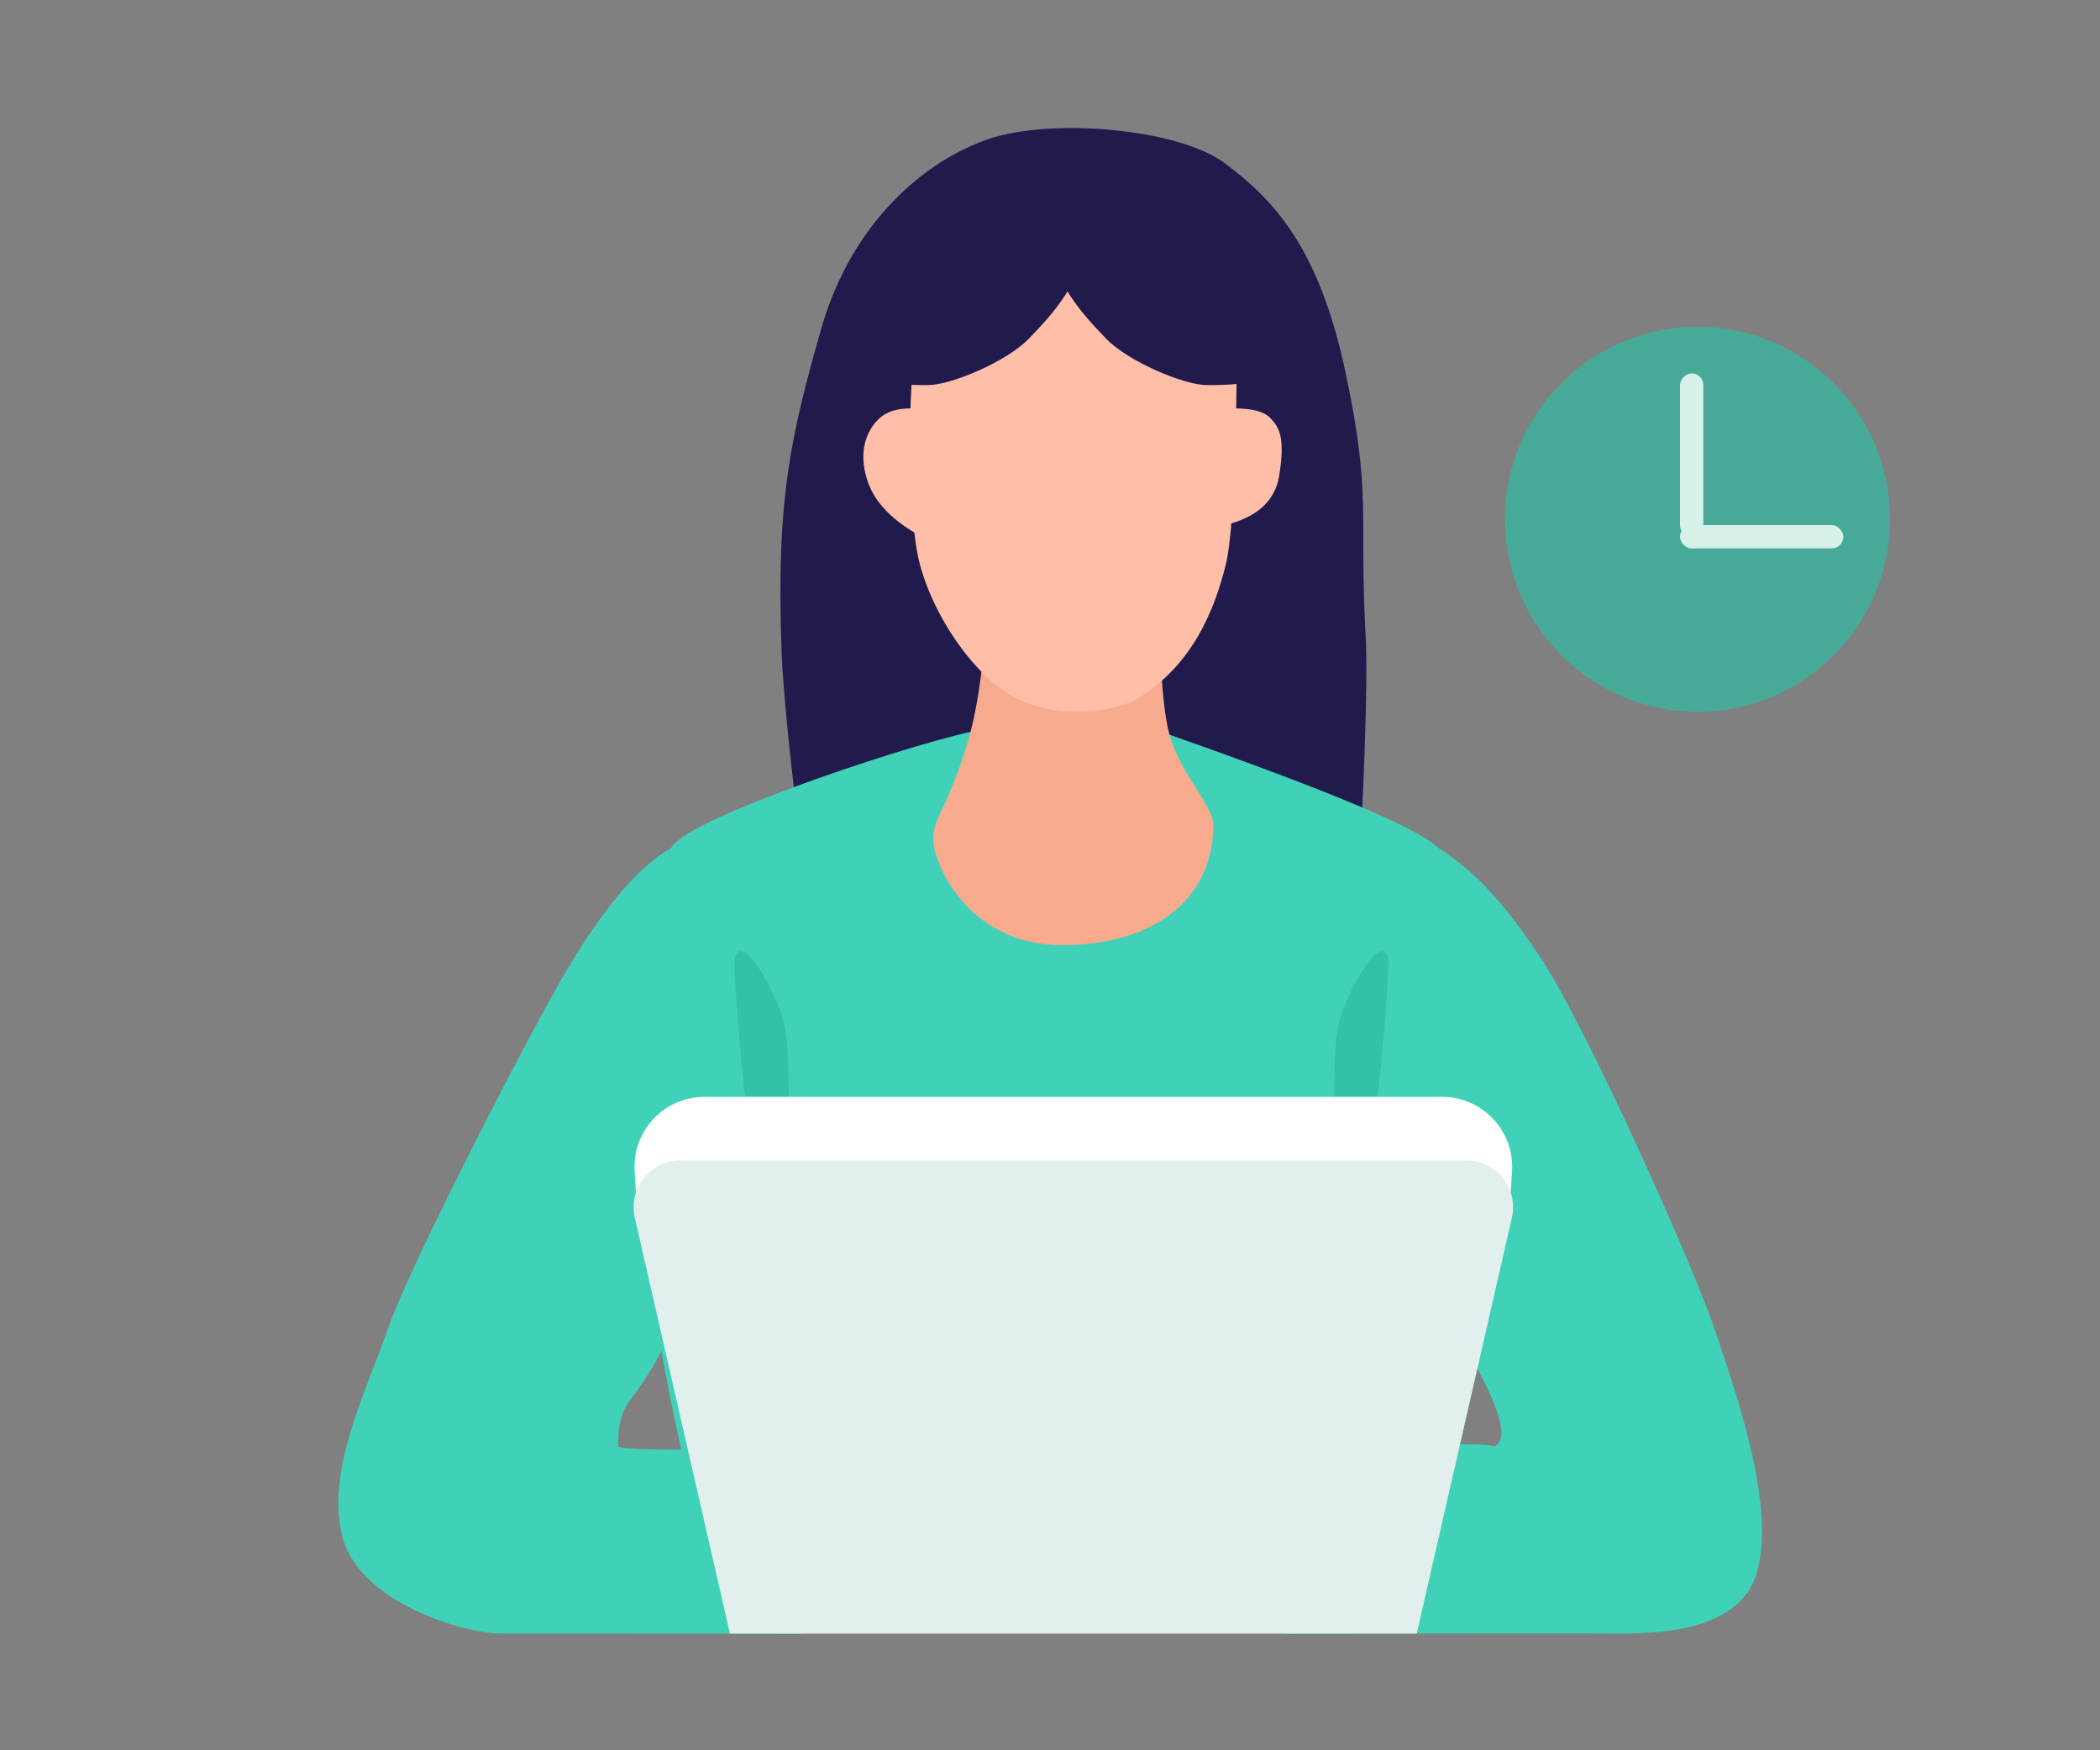 <?xml version="1.0" encoding="UTF-8"?>
<svg width="180px" height="150px" viewBox="0 0 180 150" version="1.1" xmlns="http://www.w3.org/2000/svg" xmlns:xlink="http://www.w3.org/1999/xlink">
    <rect x="0" y="0" width="180" height="150" fill="#808080" stroke="none"/>
    <!-- Generator: Sketch 54.1 (76490) - https://sketchapp.com -->
    <title>img_suit_crowd_02</title>
    <desc>Created with Sketch.</desc>
    <g id="Page-1" stroke="none" stroke-width="1" fill="none" fill-rule="evenodd">
        <g id="01课程详情页修改模板" transform="translate(-630, -7234)">
            <g id="适合人群" transform="translate(272, 7154)">
                <g id="分组-11" transform="translate(358, 80)">
                    <rect id="矩形" x="0" y="0" width="180" height="150"></rect>
                    <g id="编组-25" transform="translate(29, 10.976)" fill-rule="nonzero">
                        <path d="M41,72.024 C39.166,58.338 38.166,49.338 38,45.024 C37.494,31.859 38.78,26.38 41.39,17.202 C44,8.024 50.373,2.737 55.763,0.928 C61.153,-0.88 72,0.024 76,3.024 C80,6.024 84,10.024 86.305,20.819 C88.61,31.613 87.464,32.739 88.062,43.672 C88.268,47.445 87.914,57.229 87,73.024 L63.847,66.024 L41,72.024 Z" id="路径-23" fill="#211A4D"></path>
                        <path d="M69.758,51.469 C83.382,56.217 91.379,59.481 93.749,61.261 C97.303,63.932 99.08,81.735 97.303,88.857 C95.526,95.978 91.972,109.331 88.417,115.562 C86.048,119.716 81.605,123.87 75.089,128.024 L33.108,128.024 C28.369,110.814 26,97.758 26,88.857 C26,75.504 26.22,63.932 28.885,61.261 C31.551,58.591 50.21,52.359 55.542,51.469 C59.096,50.876 63.835,50.876 69.758,51.469 Z" id="路径-25" fill="#40D2B9"></path>
                        <path d="M55.664,36.024 C55.664,43.454 55.055,49.11 53.837,52.994 C52.009,58.818 51,58.95 51,60.987 C51,63.024 54,70.024 62,70.024 C70,70.024 75,66.024 75,59.728 C75,58.025 72.113,55.324 71.199,51.829 C70.59,49.499 70.285,44.231 70.285,36.024 L55.664,36.024 Z" id="路径-24" fill="#F8AA8F"></path>
                        <path d="M58.134,9.968 C53.417,11.864 50.587,15.655 49.644,18.498 C48.701,21.342 48.874,32.639 49.644,36.506 C50.587,41.244 54.361,46.983 58.134,48.879 C61.907,50.774 66.67,49.988 68.51,48.879 C73.227,46.036 75.113,41.244 76.057,37.453 C77,33.662 77,20.394 77,19.446 C77,18.498 76.057,12.812 68.51,9.968 C67.392,9.547 62.85,8.073 58.134,9.968 Z" id="路径-20" fill="#FFBEA8"></path>
                        <path d="M49.065,24.024 C47.86,24.024 46.947,24.324 46.323,24.924 C45.387,25.824 44.452,27.624 45.387,30.324 C46.011,32.124 47.549,33.691 50,35.024 L49.065,24.024 Z" id="路径-21" fill="#FFBEA8"></path>
                        <path d="M80.083,24.024 C78.531,24.024 77.497,24.297 76.98,24.842 C76.204,25.661 75.696,26.479 76.204,29.752 C76.543,31.933 78.094,33.358 80.859,34.024 L80.083,24.024 Z" id="路径-21" fill="#FFBEA8" transform="translate(78.429, 29.024) scale(-1, 1) translate(-78.429, -29.024) "></path>
                        <path d="M93.916,61.431 C96.618,63.233 99,65.024 103,71.024 C107,77.024 116.198,97.619 118,103.024 C119.802,108.429 123.142,117.778 121.644,123.59 C120.146,129.402 111.735,129.032 108.131,129.014 C105.729,129.001 96.685,129.005 81,129.024 L81.385,116.383 C87.337,113.981 91.814,112.78 94.817,112.78 C97.82,112.78 99.214,112.861 99,113.024 C100.181,112.595 99.847,110.595 98,107.024 C93.986,99.265 93.039,94.348 92.114,92.961 C90.312,90.258 78.764,73.142 81.385,68.638 C84.006,64.134 91.213,59.629 93.916,61.431 Z" id="路径-3" fill="#40D2B9"></path>
                        <path d="M16.679,62.024 C19.382,63.773 22.304,67.311 25.604,73.037 C28.903,78.763 38.614,97.622 40.416,102.868 C42.218,108.114 45.821,115.109 44.323,120.75 C42.825,126.391 33.942,129.004 30.81,129.014 C28.723,129.021 20.012,129.024 4.679,129.024 L4.064,116.755 C8.682,114.423 12.493,113.258 15.496,113.258 C18.499,113.258 20.226,113.18 20.679,113.024 C20.771,111.356 20.438,110.022 19.679,109.024 C14.157,101.758 14.848,96.681 13.679,95.024 C11.565,92.027 -3.321,76.024 0.679,67.024 C4.679,58.024 13.977,60.276 16.679,62.024 Z" id="路径-3" fill="#40D2B9" transform="translate(22.34, 94.724) scale(-1, 1) translate(-22.34, -94.724) "></path>
                        <path d="M34,71.024 C33.798,71.63 34.417,79.391 35,84.024 C36.252,93.968 39.318,108.931 40,113.024 C40.667,117.024 41.667,121.024 43,125.024 L49,119.045 C43.667,101.014 40.333,90.007 39,86.024 C38.226,83.711 39,79.024 38,76.024 C37,73.024 34.613,69.186 34,71.024 Z" id="路径-4" fill="#32C2AA"></path>
                        <path d="M75,71.024 C74.798,71.63 75.417,79.391 76,84.024 C77.252,93.968 80.318,108.931 81,113.024 C81.667,117.024 82.667,121.024 84,125.024 L90,119.045 C84.667,101.014 81.333,90.007 80,86.024 C79.226,83.711 80,79.024 79,76.024 C78,73.024 75.613,69.186 75,71.024 Z" id="路径-4" fill="#32C2AA" transform="translate(82.48, 97.785) scale(-1, 1) translate(-82.48, -97.785) "></path>
                        <path d="M64,9.042 C64,13.037 61.124,16.033 59.206,18.03 C57.288,20.027 52.494,22.024 50.577,22.024 C48.659,22.024 46.742,22.024 45.783,21.026 C44.824,20.027 43.865,19.028 48.659,12.038 C51.392,8.054 57.014,3.654 62.082,4.049 C62.942,4.116 64,5.048 64,9.042 Z" id="路径-22" fill="#211A4D"></path>
                        <path d="M80,9.042 C80,13.037 77.124,16.033 75.206,18.03 C73.288,20.027 68.494,22.024 66.577,22.024 C64.659,22.024 62.742,22.024 61.783,21.026 C60.824,20.027 59.865,19.028 64.659,12.038 C67.392,8.054 73.014,3.654 78.082,4.049 C78.942,4.116 80,5.048 80,9.042 Z" id="路径-22" fill="#211A4D" transform="translate(70.5, 13.024) scale(-1, 1) translate(-70.5, -13.024) "></path>
                        <path d="M31.387,83.024 L94.613,83.024 C97.927,83.024 100.613,85.711 100.613,89.024 C100.613,89.149 100.609,89.274 100.602,89.399 L100.352,93.399 C100.154,96.561 97.532,99.024 94.363,99.024 L31.637,99.024 C28.468,99.024 25.846,96.561 25.648,93.399 L25.398,89.399 C25.192,86.091 27.705,83.243 31.012,83.036 C31.137,83.028 31.262,83.024 31.387,83.024 Z" id="矩形" fill="#FFFFFF"></path>
                        <path d="M29.308,88.482 L96.692,88.482 C98.901,88.482 100.692,90.273 100.692,92.482 C100.692,92.782 100.658,93.081 100.591,93.374 L92.433,129.024 L33.567,129.024 L25.409,93.374 C24.916,91.221 26.262,89.075 28.416,88.583 C28.708,88.516 29.008,88.482 29.308,88.482 Z" id="矩形" fill="#E1F0EC"></path>
                        <circle id="椭圆形" fill-opacity="0.7" fill="#2FBCA4" cx="116.5" cy="33.524" r="16.5"></circle>
                        <rect id="矩形" fill="#D6F2E9" transform="translate(116, 28.024) rotate(90) translate(-116, -28.024) " x="109" y="27.024" width="14" height="2" rx="1"></rect>
                        <rect id="矩形" fill="#D6F2E9" x="115" y="34.024" width="14" height="2" rx="1"></rect>
                    </g>
                </g>
            </g>
        </g>
    </g>
</svg>